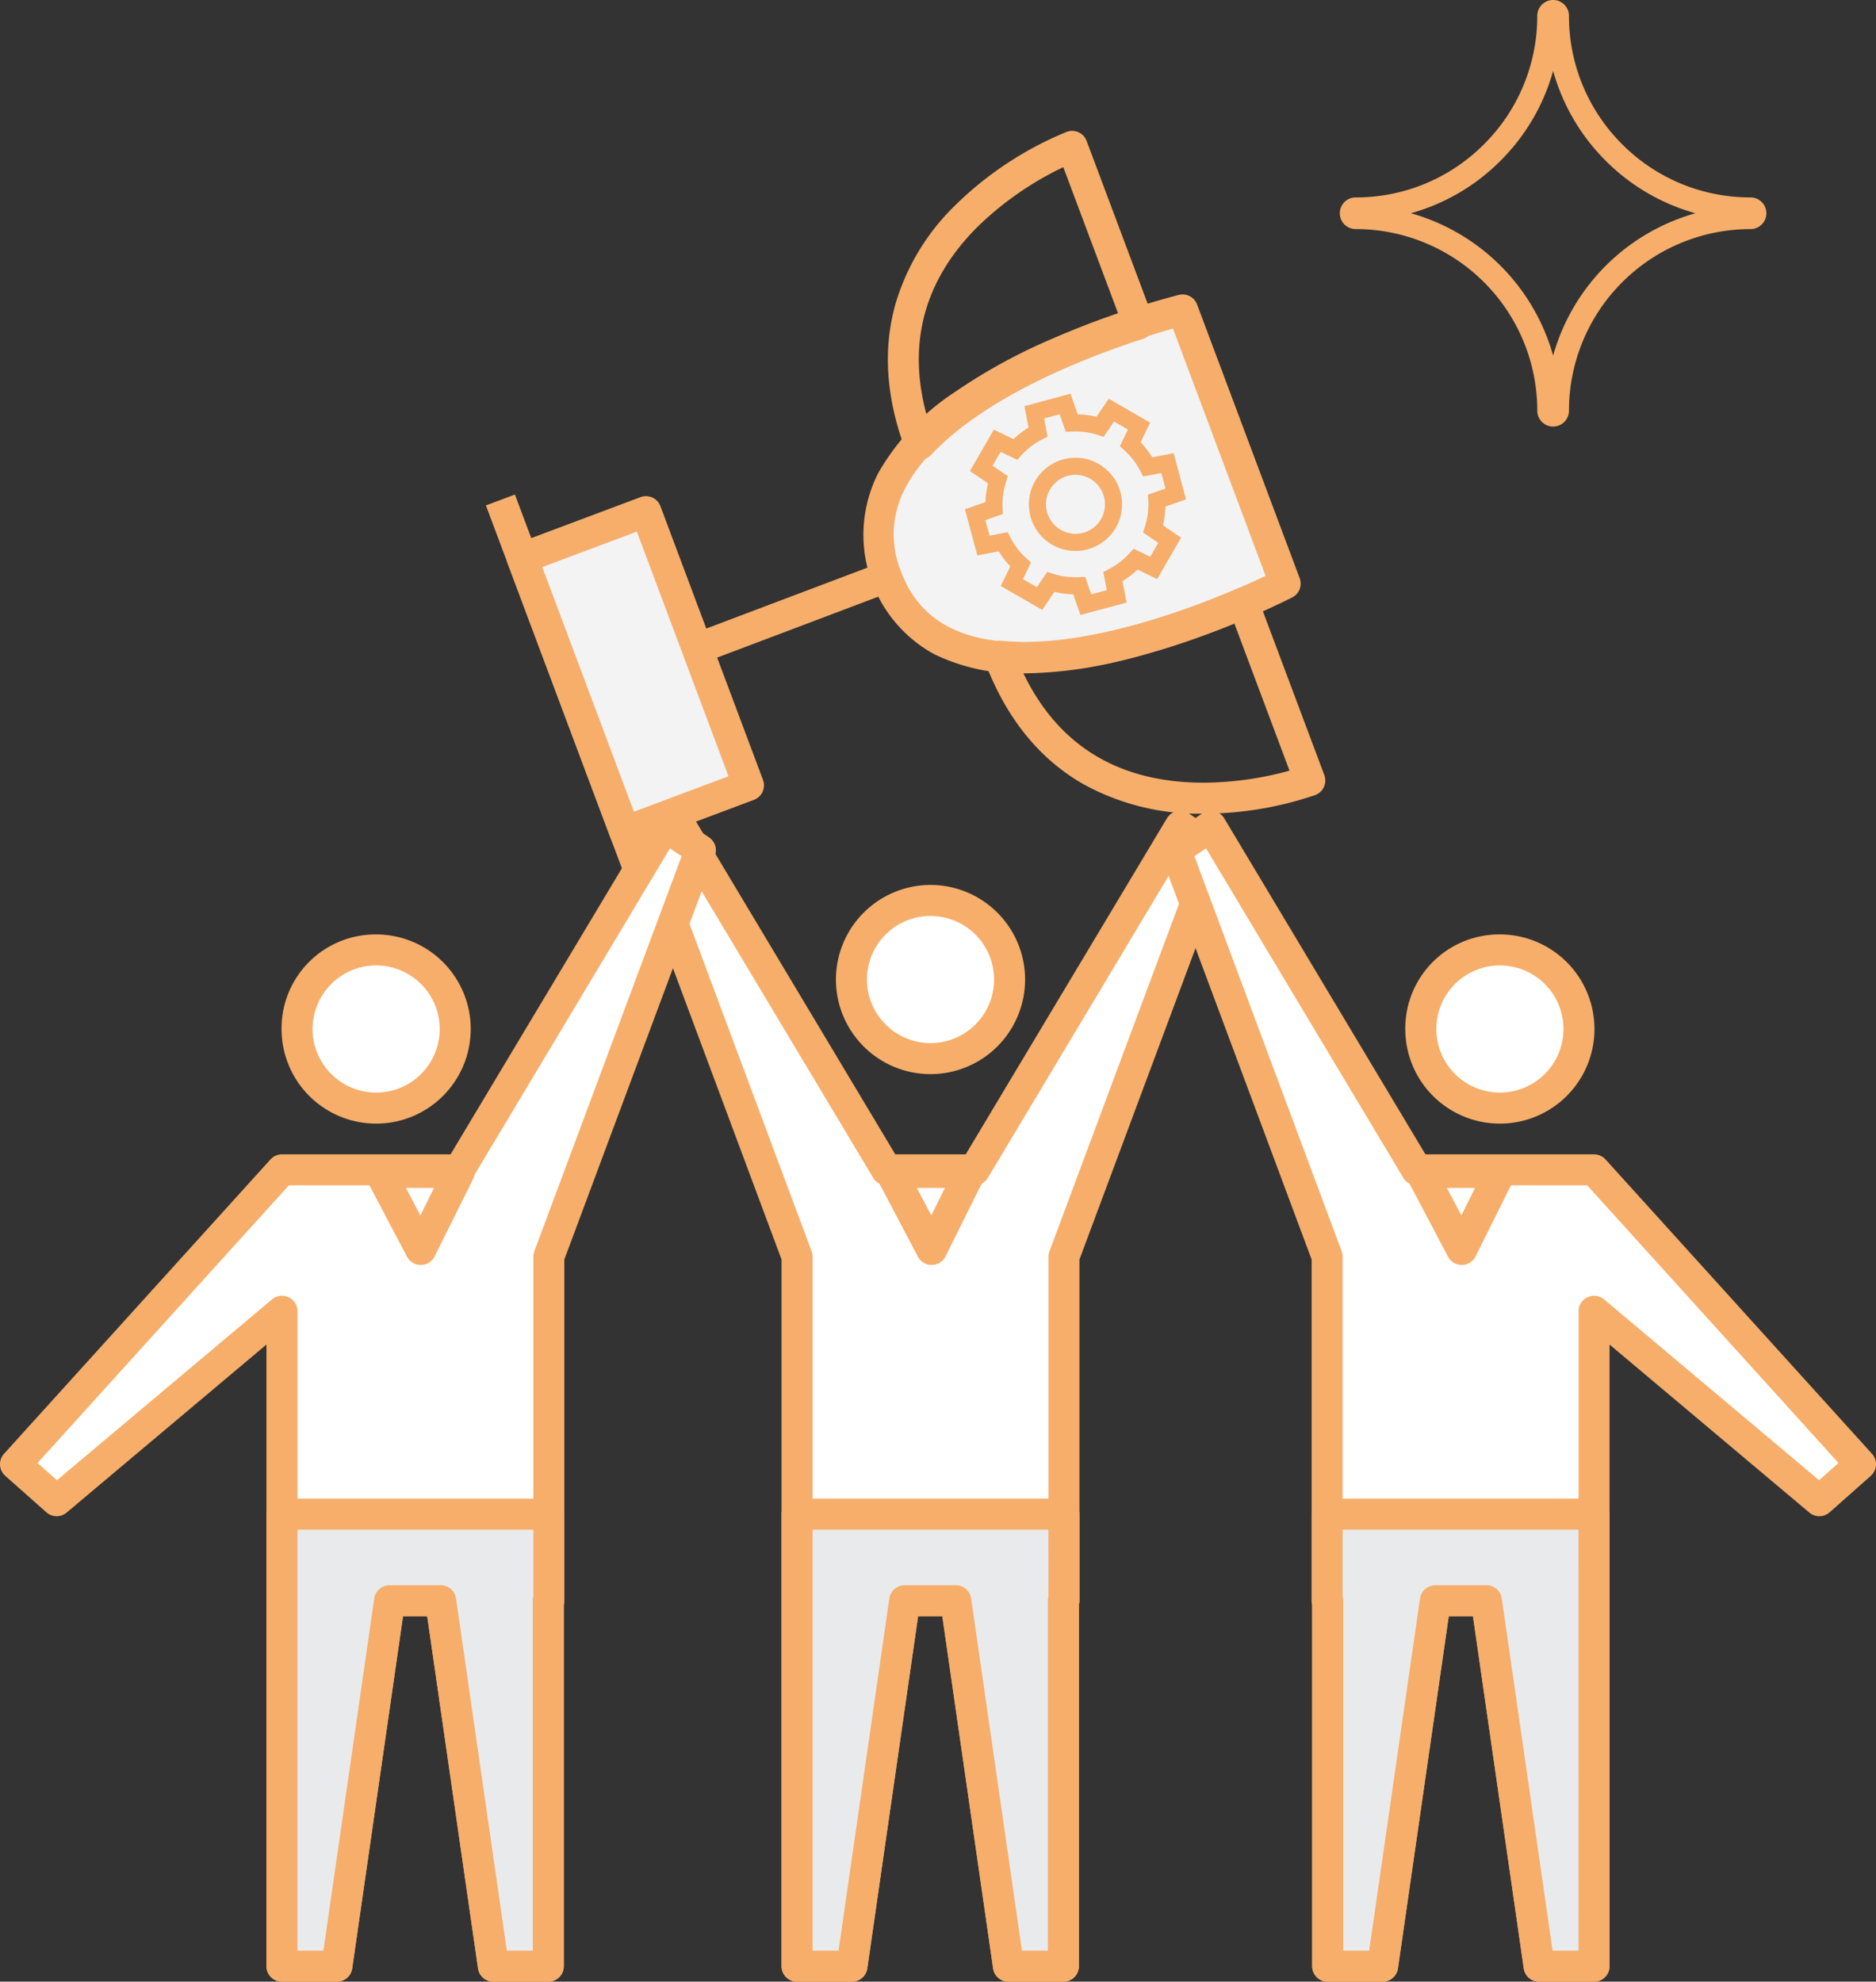 <svg xmlns="http://www.w3.org/2000/svg" xmlns:xlink="http://www.w3.org/1999/xlink" width="219.834" height="232.194" viewBox="0 0 219.834 232.194"><rect x="0" y="0" width="219.834" height="232.194" fill="#333333" stroke="none"/><defs><clipPath id="a"><rect width="219.834" height="232.194" fill="none"/></clipPath></defs><g clip-path="url(#a)"><path d="M150.6,68.384,138.578,36.319s-42.51,10.423-34.691,31.287,46.709.778,46.709.778" fill="#f3f3f4"/><path d="M120,78.9h0a22.563,22.563,0,0,1-10.58-2.276,15.938,15.938,0,0,1-6.461-21.28,27.849,27.849,0,0,1,8.825-9.333,65.751,65.751,0,0,1,11.688-6.394,101.47,101.47,0,0,1,14.671-5.066,1.817,1.817,0,0,1,2.134,1.127L152.3,67.746A1.817,1.817,0,0,1,151.43,70a98.873,98.873,0,0,1-10.35,4.443A86.059,86.059,0,0,1,130.993,77.5,49.216,49.216,0,0,1,120,78.9Zm17.451-40.4a102.358,102.358,0,0,0-12.586,4.474c-9.571,4.164-16.036,9.029-18.7,14.071a11.526,11.526,0,0,0-.584,9.921c2.093,5.585,6.808,8.3,14.414,8.3h0c5.41,0,12.264-1.466,19.824-4.239,3.738-1.372,6.793-2.749,8.487-3.552Z" fill="#f6ae6a"/><path d="M.642,10.5-.642,7.1,22.645-1.7l1.284,3.4Z" transform="translate(80.6 67.606)" fill="#f6ae6a"/><rect width="15.483" height="34.243" transform="translate(61.193 65.387) rotate(-20.543)" fill="#f3f3f4"/><path d="M0-1.817H15.483A1.817,1.817,0,0,1,17.3,0V34.243a1.817,1.817,0,0,1-1.817,1.817H0a1.817,1.817,0,0,1-1.817-1.817V0A1.817,1.817,0,0,1,0-1.817ZM13.666,1.817H1.817V32.426H13.666Z" transform="translate(61.193 65.387) rotate(-20.543)" fill="#f6ae6a"/><path d="M15.586,46.758-1.7.638,1.7-.638l17.287,46.12Z" transform="translate(58.64 58.581)" fill="#f6ae6a"/><path d="M145.687,68.838a1.817,1.817,0,0,1,1.7,1.18l7.8,20.8a1.817,1.817,0,0,1-1.064,2.339,40.817,40.817,0,0,1-13.06,2.183,28.067,28.067,0,0,1-14.126-3.469c-5.2-2.977-9.081-7.805-11.534-14.351a1.817,1.817,0,0,1,1.887-2.445,27.5,27.5,0,0,0,2.791.137c9.009,0,19.451-3.9,24.874-6.225a1.816,1.816,0,0,1,.342-.108l.019,0A1.821,1.821,0,0,1,145.687,68.838Zm5.42,21.46-6.462-17.243a97.338,97.338,0,0,1-10.1,3.5,54.219,54.219,0,0,1-14.47,2.29h-.171C124,87.385,131.1,91.708,141.06,91.708A38.524,38.524,0,0,0,151.107,90.3Z" fill="#f6ae6a"/><path d="M107.789,53.861a1.817,1.817,0,0,1-1.7-1.179c-2.252-6.01-2.646-11.734-1.171-17.013a26.606,26.606,0,0,1,7.031-11.629,40.566,40.566,0,0,1,13.046-8.589,1.817,1.817,0,0,1,2.339,1.064l7.8,20.8a1.817,1.817,0,0,1-.566,2.057l-.015.012a1.817,1.817,0,0,1-.577.31c-6.494,2.095-18.359,6.646-24.853,13.594A1.817,1.817,0,0,1,107.789,53.861ZM124.6,19.587a37.463,37.463,0,0,0-10.16,7.1c-6.192,6.251-8.146,13.655-5.829,22.039,6.575-5.782,16.127-9.728,22.451-11.895Z" fill="#f6ae6a"/><path d="M99.773,114.771a9.265,9.265,0,1,1,9.265,9.267,9.265,9.265,0,0,1-9.265-9.267" fill="#fff"/><path d="M109.038,103.69a11.083,11.083,0,1,1-11.082,11.081A11.095,11.095,0,0,1,109.038,103.69Zm0,18.531a7.448,7.448,0,1,0-7.448-7.45A7.458,7.458,0,0,0,109.038,122.221Z" fill="#f6ae6a"/><path d="M138.3,96.817l-24.1,40.256H103.882l-24.1-40.256-4.136,2.8L93.4,147.25v83.127h6.434l6.178-42.82H112l6.179,42.82h6.435v-42.82h.064V147.25l17.759-47.628Z" fill="#fff"/><path d="M79.778,95a1.817,1.817,0,0,1,1.559.884l23.575,39.372h8.253l23.576-39.372a1.817,1.817,0,0,1,2.579-.57l4.135,2.805a1.817,1.817,0,0,1,.682,2.138l-17.644,47.321v39.979a1.819,1.819,0,0,1-.064.48v42.34a1.817,1.817,0,0,1-1.817,1.817h-6.435a1.817,1.817,0,0,1-1.8-1.557l-5.954-41.263h-2.836l-5.953,41.262a1.817,1.817,0,0,1-1.8,1.558H93.4a1.817,1.817,0,0,1-1.817-1.817v-82.8L73.94,100.257a1.817,1.817,0,0,1,.683-2.139l4.136-2.8A1.817,1.817,0,0,1,79.778,95ZM114.2,138.89H103.882a1.817,1.817,0,0,1-1.559-.884L79.207,99.4l-1.364.925,17.262,46.291a1.817,1.817,0,0,1,.115.635v81.31h3.043l5.953-41.262a1.817,1.817,0,0,1,1.8-1.558H112a1.817,1.817,0,0,1,1.8,1.557l5.954,41.263H122.8v-41a1.819,1.819,0,0,1,.064-.48V147.25a1.817,1.817,0,0,1,.114-.635l17.26-46.291-1.363-.924-23.117,38.606A1.817,1.817,0,0,1,114.2,138.89Z" fill="#f6ae6a"/><path d="M93.4,177.413v52.964h6.434l6.178-42.82H112l6.178,42.82h6.435v-42.82h.065V177.413Z" fill="#e9eaeb"/><path d="M93.4,175.6h31.274a1.817,1.817,0,0,1,1.817,1.817v10.144a1.818,1.818,0,0,1-.065.483v42.337a1.817,1.817,0,0,1-1.817,1.817h-6.435a1.817,1.817,0,0,1-1.8-1.558l-5.953-41.262h-2.837l-5.953,41.262a1.817,1.817,0,0,1-1.8,1.558H93.4a1.817,1.817,0,0,1-1.817-1.817V177.413A1.817,1.817,0,0,1,93.4,175.6Zm29.457,3.634H95.22v49.33h3.043l5.953-41.262a1.817,1.817,0,0,1,1.8-1.558H112a1.817,1.817,0,0,1,1.8,1.558l5.953,41.262h3.044v-41a1.819,1.819,0,0,1,.065-.483Z" fill="#f6ae6a"/><path d="M34.809,120.57a9.266,9.266,0,1,1,9.265,9.268,9.266,9.266,0,0,1-9.265-9.268" fill="#fff"/><path d="M44.074,109.488A11.084,11.084,0,1,1,32.992,120.57,11.011,11.011,0,0,1,44.074,109.488Zm0,18.533a7.45,7.45,0,1,0-7.448-7.451A7.458,7.458,0,0,0,44.074,128.021Z" fill="#f6ae6a"/><path d="M77.938,96.817l-24.1,40.256H33.039L1.817,171.562l4.821,4.278,26.4-22.2v76.736h6.435l6.18-42.82h5.982l6.179,42.82H64.25v-42.82h.063V147.25L82.074,99.622Z" fill="#fff"/><path d="M77.938,95a1.817,1.817,0,0,1,1.02.313l4.136,2.805a1.817,1.817,0,0,1,.683,2.139L66.13,147.578v39.979a1.82,1.82,0,0,1-.063.476v42.344a1.817,1.817,0,0,1-1.817,1.817H57.815a1.817,1.817,0,0,1-1.8-1.557l-5.954-41.263H47.228l-5.955,41.263a1.817,1.817,0,0,1-1.8,1.557H33.039a1.817,1.817,0,0,1-1.817-1.817V157.543L7.808,177.231a1.817,1.817,0,0,1-2.375-.032L.611,172.921a1.817,1.817,0,0,1-.141-2.579l31.222-34.489a1.817,1.817,0,0,1,1.347-.6H52.8L76.379,95.884A1.817,1.817,0,0,1,77.938,95Zm1.935,5.325L78.509,99.4,55.392,138.006a1.817,1.817,0,0,1-1.559.884H33.845L4.4,171.421l2.274,2.018,25.2-21.189a1.817,1.817,0,0,1,2.986,1.391V228.56H37.9L43.856,187.3a1.817,1.817,0,0,1,1.8-1.557h5.982a1.817,1.817,0,0,1,1.8,1.557l5.954,41.263h3.044v-41a1.82,1.82,0,0,1,.063-.476V147.25a1.817,1.817,0,0,1,.115-.635Z" fill="#f6ae6a"/><path d="M33.04,177.413v52.964h6.435l6.179-42.82h5.983l6.178,42.82H64.25v-42.82h.063V177.413Z" fill="#e9eaeb"/><path d="M33.04,175.6H64.313a1.817,1.817,0,0,1,1.817,1.817v10.144a1.819,1.819,0,0,1-.063.476v42.344a1.817,1.817,0,0,1-1.817,1.817H57.815a1.817,1.817,0,0,1-1.8-1.558l-5.953-41.262H47.227l-5.954,41.262a1.817,1.817,0,0,1-1.8,1.557H33.04a1.817,1.817,0,0,1-1.817-1.817V177.413A1.817,1.817,0,0,1,33.04,175.6ZM62.5,179.23H34.857v49.33H37.9L43.855,187.3a1.817,1.817,0,0,1,1.8-1.557h5.983a1.817,1.817,0,0,1,1.8,1.558l5.953,41.262h3.044v-41a1.819,1.819,0,0,1,.063-.476Z" fill="#f6ae6a"/><path d="M185.024,120.57a9.266,9.266,0,1,0-9.266,9.268,9.266,9.266,0,0,0,9.266-9.268" fill="#fff"/><path d="M175.758,109.488a11.084,11.084,0,1,1-11.083,11.082A11.011,11.011,0,0,1,175.758,109.488Zm0,18.533a7.45,7.45,0,1,0-7.449-7.451A7.458,7.458,0,0,0,175.758,128.021Z" fill="#f6ae6a"/><path d="M141.9,96.817,166,137.073h20.792l31.223,34.489-4.822,4.278-26.4-22.2v76.736h-6.436l-6.177-42.82H168.2l-6.179,42.82h-6.435v-42.82h-.063V147.25L137.76,99.622Z" fill="#fff"/><path d="M141.9,95a1.817,1.817,0,0,1,1.559.884l23.576,39.372h19.762a1.817,1.817,0,0,1,1.347.6l31.223,34.489a1.817,1.817,0,0,1-.141,2.579L214.4,177.2a1.817,1.817,0,0,1-2.375.032L188.61,157.543v72.834a1.817,1.817,0,0,1-1.817,1.817h-6.436a1.817,1.817,0,0,1-1.8-1.558l-5.952-41.262h-2.836l-5.954,41.263a1.817,1.817,0,0,1-1.8,1.557h-6.435a1.817,1.817,0,0,1-1.817-1.817V188.033a1.819,1.819,0,0,1-.063-.476V147.578l-17.645-47.321a1.817,1.817,0,0,1,.683-2.139l4.136-2.805A1.817,1.817,0,0,1,141.9,95Zm44.091,43.89H166a1.817,1.817,0,0,1-1.559-.884L141.325,99.4l-1.364.925,17.261,46.291a1.817,1.817,0,0,1,.115.635v39.831a1.819,1.819,0,0,1,.063.476v41h3.044L166.4,187.3a1.817,1.817,0,0,1,1.8-1.557h5.983a1.817,1.817,0,0,1,1.8,1.558l5.952,41.262h3.045V153.641a1.817,1.817,0,0,1,2.986-1.391l25.2,21.189,2.275-2.018Z" fill="#f6ae6a"/><path d="M186.793,177.413v52.964h-6.436l-6.177-42.82H168.2l-6.179,42.82h-6.435v-42.82h-.063V177.413Z" fill="#e9eaeb"/><path d="M155.52,175.6h31.273a1.817,1.817,0,0,1,1.817,1.817v52.964a1.817,1.817,0,0,1-1.817,1.817h-6.436a1.817,1.817,0,0,1-1.8-1.558l-5.952-41.262h-2.836l-5.954,41.262a1.817,1.817,0,0,1-1.8,1.557h-6.435a1.817,1.817,0,0,1-1.817-1.817V188.033a1.819,1.819,0,0,1-.063-.476V177.413A1.817,1.817,0,0,1,155.52,175.6Zm29.456,3.634H157.337v7.851a1.82,1.82,0,0,1,.063.476v41h3.044L166.4,187.3a1.817,1.817,0,0,1,1.8-1.557h5.983a1.817,1.817,0,0,1,1.8,1.558l5.952,41.262h3.045Z" fill="#f6ae6a"/><path d="M44.546,137.368,49.3,146.4l4.491-9.033Z" fill="#fff"/><path d="M44.546,135.551h9.247a1.817,1.817,0,0,1,1.627,2.626l-4.491,9.033a1.817,1.817,0,0,1-3.235.038l-4.756-9.033a1.817,1.817,0,0,1,1.608-2.664Zm6.314,3.634h-3.3l1.7,3.228Z" fill="#f6ae6a"/><path d="M104.417,137.368l4.755,9.033,4.49-9.033Z" fill="#fff"/><path d="M104.417,135.551h9.245a1.817,1.817,0,0,1,1.627,2.626l-4.49,9.033a1.817,1.817,0,0,1-3.235.038l-4.755-9.033a1.817,1.817,0,0,1,1.608-2.663Zm6.313,3.634h-3.3l1.7,3.227Z" fill="#f6ae6a"/><path d="M166.534,137.368l4.755,9.033,4.49-9.033Z" fill="#fff"/><path d="M166.534,135.551h9.245a1.817,1.817,0,0,1,1.627,2.626l-4.49,9.033a1.817,1.817,0,0,1-3.235.038l-4.755-9.033a1.817,1.817,0,0,1,1.608-2.663Zm6.313,3.634h-3.3l1.7,3.227Z" fill="#f6ae6a"/><path d="M182,49.983a1.859,1.859,0,0,1-1.858-1.857,21.283,21.283,0,0,0-21.284-21.284,1.855,1.855,0,1,1,0-3.71A21.155,21.155,0,0,0,173.9,16.9,21.159,21.159,0,0,0,180.14,1.856a1.857,1.857,0,0,1,3.715,0A21.167,21.167,0,0,0,190.087,16.9a21.154,21.154,0,0,0,15.047,6.232,1.855,1.855,0,1,1,0,3.71,21.284,21.284,0,0,0-21.279,21.284A1.859,1.859,0,0,1,182,49.983m-16.676-25A24.1,24.1,0,0,1,182,41.666a24.1,24.1,0,0,1,16.67-16.679,23.908,23.908,0,0,1-10.512-6.155A23.878,23.878,0,0,1,182,8.308a23.9,23.9,0,0,1-6.162,10.523,23.9,23.9,0,0,1-10.513,6.156" fill="#f6ae6a"/><path d="M125.449,46.129l.841,2.417a10.448,10.448,0,0,1,2.2.291l1.437-2.118,4.852,2.8-1.114,2.3a10.477,10.477,0,0,1,1.354,1.763l2.513-.48,1.45,5.412-2.416.84a10.456,10.456,0,0,1-.291,2.2L138.4,63l-2.8,4.852-2.3-1.115a10.473,10.473,0,0,1-1.764,1.354l.48,2.513-5.412,1.45-.84-2.416a10.471,10.471,0,0,1-2.2-.291l-1.437,2.117-4.854-2.8,1.116-2.3a10.454,10.454,0,0,1-1.354-1.764l-2.512.48-1.452-5.41,2.417-.841a10.457,10.457,0,0,1,.291-2.2l-2.117-1.438,2.8-4.851,2.3,1.114a10.472,10.472,0,0,1,1.763-1.353l-.48-2.512Zm-.566,4.459-.712-2.046-1.82.488.406,2.126-.663.343a8.5,8.5,0,0,0-2.388,1.833l-.5.551-1.95-.942-.943,1.633,1.792,1.217-.227.711a8.487,8.487,0,0,0-.394,2.984l.035.746-2.045.712.488,1.82,2.125-.406.343.663a8.482,8.482,0,0,0,1.834,2.388l.553.5-.945,1.95,1.632.942,1.217-1.792.712.227a8.487,8.487,0,0,0,2.586.4c.132,0,.266,0,.4-.009l.746-.035.711,2.044,1.82-.488-.406-2.125.662-.343a8.5,8.5,0,0,0,2.389-1.835l.5-.553,1.95.944.942-1.632L133.943,62.4l.227-.711a8.484,8.484,0,0,0,.394-2.985l-.035-.746,2.044-.711-.488-1.82-2.125.406-.343-.662a8.5,8.5,0,0,0-1.834-2.388l-.552-.5.943-1.951-1.632-.942-1.217,1.793-.712-.228a8.467,8.467,0,0,0-2.58-.4c-.134,0-.27,0-.4.01Zm1.143,3.048a5.46,5.46,0,1,1-1.416.187A5.463,5.463,0,0,1,126.026,53.637Zm0,8.914a3.456,3.456,0,1,0-3.337-2.562A3.471,3.471,0,0,0,126.022,62.551Z" fill="#f6ae6a"/></g></svg>